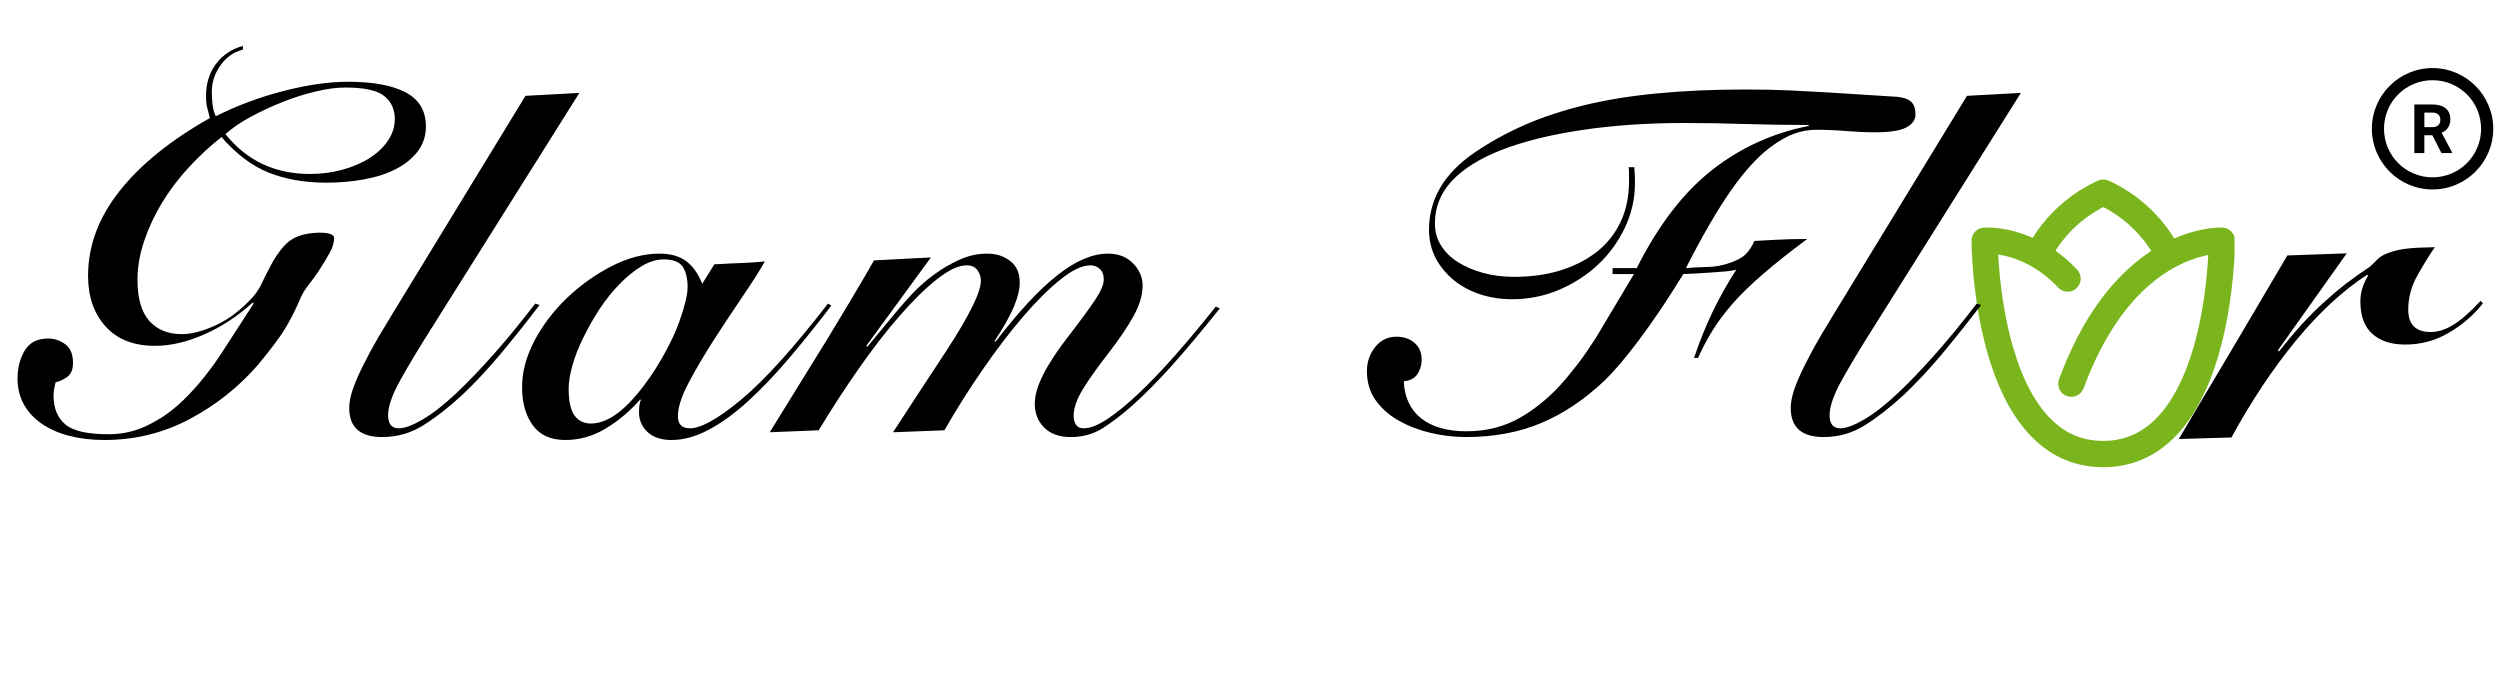 <svg xmlns="http://www.w3.org/2000/svg" xmlns:xlink="http://www.w3.org/1999/xlink" width="370" zoomAndPan="magnify" viewBox="0 0 277.5 75" height="100" preserveAspectRatio="xMidYMid meet" version="1.0"><defs><g/><clipPath id="a20cb1da38"><path d="M 218.836 19.938 L 248.031 19.938 L 248.031 52 L 218.836 52 Z M 218.836 19.938 " clip-rule="nonzero"/></clipPath><clipPath id="40b2927f56"><path d="M 263.277 7.555 L 276.75 7.555 L 276.75 21.031 L 263.277 21.031 Z M 263.277 7.555 " clip-rule="nonzero"/></clipPath></defs><g clip-path="url(#a20cb1da38)"><path fill="#7bb51d" d="M 246.715 25.262 C 246.688 25.262 246.625 25.254 246.516 25.254 C 246.121 25.254 245.168 25.293 243.867 25.613 C 243.125 25.793 242.27 26.066 241.344 26.469 C 240.883 25.707 240.176 24.699 239.148 23.641 C 238.539 23.008 237.82 22.363 236.977 21.75 C 236.133 21.137 235.16 20.547 234.062 20.051 C 234.059 20.051 234.051 20.043 234.043 20.043 C 234.031 20.039 234.023 20.039 234.012 20.031 C 234 20.023 233.988 20.02 233.973 20.02 C 233.969 20.012 233.953 20.012 233.949 20.012 C 233.938 20.008 233.918 20 233.902 20 C 233.898 20 233.891 19.992 233.883 19.992 C 233.867 19.988 233.852 19.98 233.832 19.98 C 233.828 19.98 233.82 19.98 233.82 19.973 C 233.801 19.969 233.781 19.969 233.762 19.961 C 233.758 19.961 233.758 19.961 233.75 19.961 C 233.73 19.953 233.711 19.953 233.691 19.949 C 233.688 19.949 233.688 19.949 233.68 19.949 C 233.66 19.949 233.641 19.941 233.621 19.941 C 233.617 19.941 233.609 19.941 233.609 19.941 C 233.59 19.941 233.57 19.938 233.559 19.938 C 233.551 19.938 233.547 19.938 233.535 19.938 C 233.52 19.938 233.5 19.938 233.488 19.938 C 233.477 19.938 233.465 19.938 233.457 19.938 C 233.445 19.938 233.43 19.938 233.426 19.938 C 233.414 19.938 233.395 19.938 233.379 19.938 C 233.375 19.938 233.367 19.938 233.355 19.938 C 233.336 19.938 233.316 19.938 233.305 19.941 C 233.297 19.941 233.289 19.941 233.289 19.941 C 233.273 19.941 233.254 19.949 233.234 19.949 C 233.227 19.949 233.227 19.949 233.219 19.949 C 233.203 19.953 233.184 19.953 233.164 19.961 C 233.156 19.961 233.156 19.961 233.152 19.961 C 233.133 19.969 233.113 19.969 233.094 19.973 C 233.086 19.973 233.082 19.973 233.082 19.98 C 233.062 19.988 233.047 19.988 233.027 19.992 C 233.023 19.992 233.016 20 233.012 20 C 232.996 20.008 232.977 20.012 232.965 20.012 C 232.957 20.012 232.945 20.02 232.941 20.023 C 232.926 20.031 232.914 20.039 232.902 20.039 C 232.887 20.043 232.883 20.043 232.871 20.051 C 232.863 20.051 232.855 20.059 232.852 20.059 C 231.387 20.727 230.156 21.539 229.141 22.383 C 228.379 23.016 227.734 23.66 227.199 24.273 C 226.508 25.062 225.992 25.805 225.629 26.398 C 225.508 26.34 225.379 26.289 225.258 26.238 C 224.199 25.805 223.227 25.555 222.422 25.422 C 221.625 25.289 220.992 25.254 220.598 25.254 C 220.348 25.254 220.195 25.27 220.16 25.27 C 219.414 25.324 218.84 25.957 218.84 26.711 C 218.84 26.742 218.84 28.27 219.051 30.551 C 219.211 32.262 219.484 34.395 219.977 36.652 C 220.34 38.348 220.832 40.113 221.484 41.828 C 221.977 43.109 222.555 44.363 223.258 45.535 C 223.789 46.41 224.383 47.242 225.059 48 C 225.562 48.57 226.121 49.094 226.719 49.566 C 227.625 50.27 228.641 50.852 229.773 51.246 C 230.902 51.641 232.141 51.859 233.465 51.859 C 234.395 51.859 235.285 51.758 236.121 51.551 C 236.906 51.367 237.645 51.094 238.336 50.746 C 238.98 50.43 239.586 50.047 240.148 49.609 C 241.203 48.801 242.102 47.824 242.875 46.75 C 243.555 45.805 244.133 44.789 244.637 43.73 C 245.52 41.879 246.164 39.891 246.648 37.965 C 247.016 36.512 247.281 35.09 247.48 33.773 C 247.781 31.793 247.934 30.043 248.012 28.781 C 248.086 27.516 248.086 26.742 248.086 26.723 C 248.086 25.938 247.48 25.301 246.715 25.262 Z M 244.07 36.238 C 243.727 37.809 243.266 39.418 242.68 40.934 C 242.238 42.07 241.719 43.156 241.125 44.125 C 240.68 44.852 240.195 45.523 239.656 46.113 C 239.254 46.551 238.832 46.949 238.387 47.293 C 237.711 47.809 236.98 48.219 236.172 48.5 C 235.359 48.781 234.473 48.941 233.465 48.941 C 232.75 48.941 232.09 48.855 231.484 48.719 C 230.91 48.582 230.379 48.387 229.879 48.137 C 229.41 47.906 228.969 47.625 228.547 47.301 C 227.754 46.691 227.047 45.934 226.406 45.047 C 225.852 44.273 225.352 43.402 224.914 42.473 C 224.141 40.848 223.547 39.043 223.098 37.246 C 222.762 35.902 222.512 34.566 222.32 33.32 C 222.031 31.449 221.891 29.789 221.82 28.594 C 221.816 28.473 221.809 28.363 221.801 28.25 C 222.574 28.371 223.605 28.625 224.738 29.168 C 224.977 29.285 225.219 29.406 225.461 29.547 C 225.5 29.57 225.539 29.59 225.578 29.609 C 225.895 29.797 226.227 30.012 226.559 30.25 C 227.188 30.703 227.824 31.25 228.457 31.922 C 229.008 32.504 229.926 32.535 230.508 31.98 C 231.086 31.43 231.121 30.512 230.562 29.93 C 229.773 29.094 228.961 28.398 228.156 27.828 C 228.539 27.223 229.121 26.418 229.938 25.582 C 230.438 25.07 231.023 24.555 231.715 24.055 C 232.238 23.684 232.816 23.32 233.465 22.98 C 234.414 23.473 235.23 24.035 235.93 24.609 C 236.559 25.133 237.09 25.664 237.539 26.176 C 238.086 26.801 238.496 27.387 238.789 27.855 C 238.344 28.148 237.883 28.473 237.422 28.836 C 235.863 30.062 234.262 31.699 232.742 33.871 C 231.223 36.039 229.793 38.734 228.551 42.094 C 228.277 42.848 228.66 43.684 229.414 43.961 C 230.168 44.234 231.004 43.852 231.281 43.098 C 232.652 39.367 234.254 36.59 235.879 34.508 C 237.098 32.949 238.328 31.781 239.504 30.895 C 240.387 30.23 241.234 29.73 242.016 29.355 C 243.188 28.785 244.223 28.488 245.008 28.328 C 245.047 28.32 245.086 28.312 245.117 28.309 C 245.086 28.902 245.035 29.641 244.953 30.484 C 244.805 32.125 244.535 34.145 244.07 36.238 Z M 244.07 36.238 " fill-opacity="1" fill-rule="nonzero"/></g><g fill="#000000" fill-opacity="1"><g transform="translate(1.416, 47.981)"><g><path d="M 25.547 -42.469 C 24.535 -42.219 23.707 -41.641 23.062 -40.734 C 22.414 -39.836 22.094 -38.852 22.094 -37.781 C 22.094 -37.383 22.117 -36.93 22.172 -36.422 C 22.223 -35.922 22.344 -35.473 22.531 -35.078 C 24.895 -36.266 27.395 -37.195 30.031 -37.875 C 32.676 -38.562 35.078 -38.906 37.234 -38.906 C 40.004 -38.906 42.133 -38.508 43.625 -37.719 C 45.113 -36.926 45.859 -35.672 45.859 -33.953 C 45.859 -32.91 45.562 -31.992 44.969 -31.203 C 44.375 -30.41 43.57 -29.754 42.562 -29.234 C 41.562 -28.711 40.383 -28.328 39.031 -28.078 C 37.688 -27.828 36.281 -27.703 34.812 -27.703 C 32.406 -27.703 30.266 -28.078 28.391 -28.828 C 26.523 -29.586 24.785 -30.898 23.172 -32.766 C 21.879 -31.754 20.656 -30.617 19.5 -29.359 C 18.352 -28.109 17.367 -26.801 16.547 -25.438 C 15.723 -24.07 15.066 -22.66 14.578 -21.203 C 14.086 -19.742 13.844 -18.316 13.844 -16.922 C 13.844 -14.867 14.281 -13.348 15.156 -12.359 C 16.039 -11.379 17.238 -10.891 18.75 -10.891 C 19.832 -10.891 21.094 -11.219 22.531 -11.875 C 23.969 -12.539 25.312 -13.555 26.562 -14.922 C 27 -15.391 27.344 -15.895 27.594 -16.438 C 27.844 -16.977 28.129 -17.551 28.453 -18.156 C 29.098 -19.445 29.797 -20.426 30.547 -21.094 C 31.305 -21.758 32.457 -22.113 34 -22.156 C 35.113 -22.156 35.672 -21.957 35.672 -21.562 C 35.672 -21.051 35.5 -20.488 35.156 -19.875 C 34.82 -19.27 34.422 -18.609 33.953 -17.891 C 33.586 -17.348 33.207 -16.828 32.812 -16.328 C 32.426 -15.828 32.141 -15.359 31.953 -14.922 C 31.742 -14.422 31.52 -13.926 31.281 -13.438 C 31.051 -12.957 30.766 -12.422 30.422 -11.828 C 30.078 -11.234 29.645 -10.586 29.125 -9.891 C 28.602 -9.191 27.969 -8.391 27.219 -7.484 C 25.062 -5.004 22.523 -2.992 19.609 -1.453 C 16.703 0.086 13.562 0.859 10.188 0.859 C 8.781 0.859 7.484 0.707 6.297 0.406 C 5.117 0.102 4.098 -0.344 3.234 -0.938 C 2.367 -1.531 1.703 -2.25 1.234 -3.094 C 0.766 -3.938 0.531 -4.898 0.531 -5.984 C 0.531 -7.129 0.789 -8.148 1.312 -9.047 C 1.844 -9.953 2.719 -10.406 3.938 -10.406 C 4.613 -10.406 5.238 -10.195 5.812 -9.781 C 6.395 -9.363 6.688 -8.672 6.688 -7.703 C 6.688 -6.953 6.457 -6.422 6 -6.109 C 5.551 -5.805 5.133 -5.617 4.75 -5.547 C 4.707 -5.336 4.66 -5.113 4.609 -4.875 C 4.555 -4.645 4.531 -4.367 4.531 -4.047 C 4.531 -2.68 4.957 -1.629 5.812 -0.891 C 6.676 -0.148 8.273 0.219 10.609 0.219 C 12.047 0.219 13.383 -0.055 14.625 -0.609 C 15.863 -1.172 16.973 -1.863 17.953 -2.688 C 18.598 -3.227 19.195 -3.797 19.75 -4.391 C 20.312 -4.984 20.816 -5.566 21.266 -6.141 C 21.711 -6.711 22.098 -7.223 22.422 -7.672 C 22.742 -8.129 22.992 -8.5 23.172 -8.781 L 26.734 -14.281 L 26.625 -14.391 C 24.969 -12.879 23.176 -11.703 21.25 -10.859 C 19.332 -10.016 17.516 -9.594 15.797 -9.594 C 13.422 -9.594 11.586 -10.312 10.297 -11.75 C 9.004 -13.188 8.359 -15.055 8.359 -17.359 C 8.359 -20.691 9.523 -23.832 11.859 -26.781 C 14.191 -29.727 17.531 -32.426 21.875 -34.875 C 21.77 -35.332 21.672 -35.723 21.578 -36.047 C 21.492 -36.367 21.453 -36.801 21.453 -37.344 C 21.453 -38.707 21.816 -39.883 22.547 -40.875 C 23.285 -41.863 24.285 -42.535 25.547 -42.891 Z M 23.609 -33.094 C 25.973 -30.145 29.098 -28.672 32.984 -28.672 C 34.273 -28.672 35.492 -28.832 36.641 -29.156 C 37.797 -29.477 38.801 -29.914 39.656 -30.469 C 40.52 -31.031 41.191 -31.676 41.672 -32.406 C 42.16 -33.145 42.406 -33.93 42.406 -34.766 C 42.406 -35.836 42.02 -36.688 41.25 -37.312 C 40.477 -37.945 39.035 -38.266 36.922 -38.266 C 35.941 -38.266 34.848 -38.117 33.641 -37.828 C 32.441 -37.547 31.223 -37.16 29.984 -36.672 C 28.742 -36.18 27.555 -35.629 26.422 -35.016 C 25.297 -34.41 24.359 -33.77 23.609 -33.094 Z M 23.609 -33.094 "/></g></g></g><g fill="#000000" fill-opacity="1"><g transform="translate(39.734, 47.981)"><g><path d="M 8.25 -11.688 C 6.77 -9.352 5.582 -7.379 4.688 -5.766 C 3.789 -4.148 3.344 -2.859 3.344 -1.891 C 3.344 -0.922 3.738 -0.438 4.531 -0.438 C 5.176 -0.438 6.062 -0.766 7.188 -1.422 C 8.32 -2.086 9.57 -3.066 10.938 -4.359 C 12.27 -5.617 13.68 -7.094 15.172 -8.781 C 16.66 -10.469 18.16 -12.301 19.672 -14.281 L 20.156 -14.125 C 18.645 -12.145 17.195 -10.328 15.812 -8.672 C 14.426 -7.023 13.035 -5.535 11.641 -4.203 C 10.129 -2.805 8.672 -1.664 7.266 -0.781 C 5.867 0.094 4.344 0.531 2.688 0.531 C 0.25 0.531 -0.969 -0.539 -0.969 -2.688 C -0.969 -3.082 -0.906 -3.539 -0.781 -4.062 C -0.656 -4.582 -0.422 -5.238 -0.078 -6.031 C 0.266 -6.82 0.738 -7.781 1.344 -8.906 C 1.957 -10.039 2.766 -11.422 3.766 -13.047 L 18.594 -37.344 L 24.578 -37.672 Z M 8.25 -11.688 "/></g></g></g><g fill="#000000" fill-opacity="1"><g transform="translate(58.058, 47.981)"><g><path d="M 21.234 -18.641 C 22.492 -18.711 23.586 -18.766 24.516 -18.797 C 25.453 -18.836 26.227 -18.895 26.844 -18.969 C 26.301 -18 25.5 -16.734 24.438 -15.172 C 23.375 -13.609 22.301 -11.988 21.219 -10.312 C 20.145 -8.645 19.203 -7.047 18.391 -5.516 C 17.586 -3.992 17.188 -2.75 17.188 -1.781 C 17.188 -0.883 17.633 -0.438 18.531 -0.438 C 19.758 -0.438 21.664 -1.508 24.25 -3.656 C 26.832 -5.812 30.031 -9.352 33.844 -14.281 L 34.219 -14.062 C 32.633 -11.977 31.07 -10.031 29.531 -8.219 C 27.988 -6.406 26.477 -4.82 25 -3.469 C 23.531 -2.125 22.078 -1.066 20.641 -0.297 C 19.203 0.473 17.816 0.859 16.484 0.859 C 15.336 0.859 14.445 0.562 13.812 -0.031 C 13.188 -0.625 12.875 -1.348 12.875 -2.203 C 12.875 -2.891 12.945 -3.359 13.094 -3.609 L 12.984 -3.609 C 11.836 -2.316 10.562 -1.25 9.156 -0.406 C 7.758 0.438 6.27 0.859 4.688 0.859 C 3.07 0.859 1.867 0.312 1.078 -0.781 C 0.285 -1.875 -0.109 -3.285 -0.109 -5.016 C -0.109 -6.703 0.352 -8.426 1.281 -10.188 C 2.219 -11.945 3.43 -13.535 4.922 -14.953 C 6.422 -16.367 8.066 -17.535 9.859 -18.453 C 11.66 -19.367 13.422 -19.828 15.141 -19.828 C 16.359 -19.828 17.336 -19.555 18.078 -19.016 C 18.816 -18.484 19.422 -17.641 19.891 -16.484 Z M 7.547 -0.969 C 8.617 -0.969 9.75 -1.469 10.938 -2.469 C 12.125 -3.477 13.348 -4.953 14.609 -6.891 C 15.859 -8.867 16.781 -10.691 17.375 -12.359 C 17.969 -14.035 18.266 -15.285 18.266 -16.109 C 18.266 -17.078 18.082 -17.832 17.719 -18.375 C 17.363 -18.914 16.664 -19.188 15.625 -19.188 C 14.801 -19.188 13.973 -18.93 13.141 -18.422 C 12.316 -17.922 11.508 -17.266 10.719 -16.453 C 9.926 -15.648 9.188 -14.727 8.5 -13.688 C 7.82 -12.645 7.223 -11.594 6.703 -10.531 C 6.18 -9.477 5.773 -8.445 5.484 -7.438 C 5.203 -6.426 5.062 -5.562 5.062 -4.844 C 5.062 -3.477 5.273 -2.488 5.703 -1.875 C 6.141 -1.27 6.754 -0.969 7.547 -0.969 Z M 7.547 -0.969 "/></g></g></g><g fill="#000000" fill-opacity="1"><g transform="translate(90.393, 47.981)"><g><path d="M 22.797 -16.594 C 22.797 -15.844 22.578 -14.953 22.141 -13.922 C 21.711 -12.898 21 -11.633 20 -10.125 L 20.094 -10.031 C 22.688 -13.406 24.988 -15.879 27 -17.453 C 29.008 -19.035 30.879 -19.828 32.609 -19.828 C 33.754 -19.828 34.676 -19.469 35.375 -18.75 C 36.082 -18.031 36.438 -17.207 36.438 -16.281 C 36.438 -15.238 36.102 -14.113 35.438 -12.906 C 34.77 -11.695 33.828 -10.305 32.609 -8.734 C 31.379 -7.148 30.43 -5.812 29.766 -4.719 C 29.109 -3.625 28.781 -2.66 28.781 -1.828 C 28.781 -1.43 28.867 -1.098 29.047 -0.828 C 29.223 -0.566 29.508 -0.438 29.906 -0.438 C 30.594 -0.438 31.457 -0.773 32.5 -1.453 C 33.539 -2.141 34.707 -3.094 36 -4.312 C 37.289 -5.531 38.66 -6.961 40.109 -8.609 C 41.566 -10.266 43.051 -12.047 44.562 -13.953 L 45 -13.734 C 43.02 -11.266 41.25 -9.156 39.688 -7.406 C 38.125 -5.664 36.66 -4.188 35.297 -2.969 C 34.109 -1.926 33.004 -1.082 31.984 -0.438 C 30.961 0.207 29.785 0.531 28.453 0.531 C 27.191 0.531 26.211 0.18 25.516 -0.516 C 24.816 -1.211 24.469 -2.098 24.469 -3.172 C 24.469 -4.109 24.789 -5.207 25.438 -6.469 C 26.082 -7.727 27.035 -9.164 28.297 -10.781 C 29.547 -12.395 30.492 -13.688 31.141 -14.656 C 31.797 -15.625 32.125 -16.395 32.125 -16.969 C 32.125 -17.477 31.977 -17.863 31.688 -18.125 C 31.395 -18.395 31.051 -18.531 30.656 -18.531 C 29.727 -18.531 28.609 -18 27.297 -16.938 C 25.984 -15.883 24.586 -14.492 23.109 -12.766 C 21.641 -11.047 20.148 -9.086 18.641 -6.891 C 17.129 -4.703 15.727 -2.477 14.438 -0.219 L 8.734 0 C 9.453 -1.113 10.301 -2.414 11.281 -3.906 C 12.27 -5.395 13.395 -7.109 14.656 -9.047 C 17.207 -12.961 18.484 -15.551 18.484 -16.812 C 18.484 -17.238 18.359 -17.629 18.109 -17.984 C 17.859 -18.348 17.461 -18.531 16.922 -18.531 C 16.023 -18.531 14.926 -18.02 13.625 -17 C 12.332 -15.977 10.941 -14.613 9.453 -12.906 C 7.961 -11.195 6.445 -9.238 4.906 -7.031 C 3.363 -4.82 1.891 -2.551 0.484 -0.219 L -4.953 0 L 1.344 -10.188 C 2.238 -11.656 3.125 -13.125 4 -14.594 C 4.883 -16.07 5.758 -17.566 6.625 -19.078 L 12.938 -19.406 L 5.766 -9.594 L 5.875 -9.484 L 9.047 -13.312 C 9.555 -13.926 10.16 -14.609 10.859 -15.359 C 11.555 -16.109 12.344 -16.805 13.219 -17.453 C 14.102 -18.109 15.047 -18.664 16.047 -19.125 C 17.055 -19.594 18.102 -19.828 19.188 -19.828 C 20.188 -19.828 21.035 -19.555 21.734 -19.016 C 22.441 -18.484 22.797 -17.676 22.797 -16.594 Z M 22.797 -16.594 "/></g></g></g><g fill="#000000" fill-opacity="1"><g transform="translate(133.669, 47.981)"><g/></g></g><g fill="#000000" fill-opacity="1"><g transform="translate(152.478, 47.981)"><g><path d="M 60.141 -35.297 C 60.141 -34.68 59.797 -34.191 59.109 -33.828 C 58.43 -33.473 57.285 -33.297 55.672 -33.297 C 54.629 -33.297 53.539 -33.344 52.406 -33.438 C 51.281 -33.531 50.191 -33.578 49.141 -33.578 C 48.285 -33.578 47.461 -33.43 46.672 -33.141 C 45.879 -32.859 45 -32.359 44.031 -31.641 C 42.594 -30.555 41.129 -28.945 39.641 -26.812 C 38.148 -24.676 36.488 -21.812 34.656 -18.219 C 35.406 -18.289 36.191 -18.332 37.016 -18.344 C 37.848 -18.363 38.641 -18.5 39.391 -18.75 C 40.285 -19.039 40.93 -19.391 41.328 -19.797 C 41.723 -20.211 42.031 -20.691 42.25 -21.234 C 42.645 -21.266 43.398 -21.305 44.516 -21.359 C 45.629 -21.422 46.832 -21.453 48.125 -21.453 C 46.188 -20.016 44.551 -18.719 43.219 -17.562 C 41.883 -16.414 40.758 -15.32 39.844 -14.281 C 38.938 -13.238 38.188 -12.234 37.594 -11.266 C 37 -10.297 36.469 -9.289 36 -8.25 L 35.562 -8.25 C 36.145 -10.008 36.828 -11.707 37.609 -13.344 C 38.398 -14.977 39.281 -16.547 40.25 -18.047 C 40.07 -17.984 39.695 -17.922 39.125 -17.859 C 38.551 -17.805 37.941 -17.758 37.297 -17.719 C 36.648 -17.688 36.035 -17.648 35.453 -17.609 C 34.879 -17.578 34.52 -17.562 34.375 -17.562 C 32.582 -14.656 30.945 -12.223 29.469 -10.266 C 28 -8.305 26.727 -6.805 25.656 -5.766 C 23.426 -3.648 21.078 -2.07 18.609 -1.031 C 16.148 0.008 13.359 0.531 10.234 0.531 C 8.941 0.531 7.648 0.379 6.359 0.078 C 5.066 -0.223 3.891 -0.672 2.828 -1.266 C 1.766 -1.859 0.898 -2.613 0.234 -3.531 C -0.422 -4.445 -0.75 -5.535 -0.75 -6.797 C -0.75 -7.797 -0.445 -8.68 0.156 -9.453 C 0.77 -10.223 1.562 -10.609 2.531 -10.609 C 3.32 -10.609 3.984 -10.383 4.516 -9.938 C 5.055 -9.488 5.328 -8.852 5.328 -8.031 C 5.328 -7.488 5.176 -6.973 4.875 -6.484 C 4.57 -6.004 4.062 -5.727 3.344 -5.656 C 3.414 -3.895 4.051 -2.531 5.25 -1.562 C 6.457 -0.594 8.141 -0.109 10.297 -0.109 C 12.555 -0.109 14.582 -0.633 16.375 -1.688 C 18.176 -2.75 19.812 -4.145 21.281 -5.875 C 22.25 -7.02 23.066 -8.086 23.734 -9.078 C 24.398 -10.066 24.77 -10.633 24.844 -10.781 L 28.891 -17.562 L 26.516 -17.562 L 26.516 -18.219 L 29.203 -18.219 C 31.578 -22.957 34.344 -26.57 37.5 -29.062 C 40.664 -31.562 44.258 -33.207 48.281 -34 L 48.281 -34.109 C 45.77 -34.109 43.391 -34.145 41.141 -34.219 C 38.898 -34.289 36.645 -34.328 34.375 -34.328 C 30.352 -34.328 26.594 -34.066 23.094 -33.547 C 19.594 -33.023 16.602 -32.281 14.125 -31.312 C 11.75 -30.375 9.93 -29.234 8.672 -27.891 C 7.422 -26.547 6.797 -24.973 6.797 -23.172 C 6.797 -22.273 7.023 -21.457 7.484 -20.719 C 7.953 -19.977 8.586 -19.359 9.391 -18.859 C 10.203 -18.359 11.141 -17.961 12.203 -17.672 C 13.266 -17.391 14.391 -17.25 15.578 -17.25 C 17.41 -17.25 19.098 -17.477 20.641 -17.938 C 22.18 -18.406 23.523 -19.078 24.672 -19.953 C 25.828 -20.836 26.727 -21.945 27.375 -23.281 C 28.02 -24.613 28.344 -26.141 28.344 -27.859 C 28.344 -28.18 28.344 -28.477 28.344 -28.75 C 28.344 -29.02 28.328 -29.242 28.297 -29.422 L 28.938 -29.422 C 28.938 -29.242 28.945 -29.035 28.969 -28.797 C 28.988 -28.566 29 -28.18 29 -27.641 C 29 -25.922 28.629 -24.281 27.891 -22.719 C 27.148 -21.156 26.16 -19.789 24.922 -18.625 C 23.68 -17.457 22.234 -16.52 20.578 -15.812 C 18.93 -15.113 17.191 -14.766 15.359 -14.766 C 14.141 -14.766 12.973 -14.941 11.859 -15.297 C 10.742 -15.66 9.766 -16.18 8.922 -16.859 C 8.078 -17.547 7.398 -18.363 6.891 -19.312 C 6.391 -20.27 6.141 -21.32 6.141 -22.469 C 6.141 -25.883 7.828 -28.742 11.203 -31.047 C 12.93 -32.223 14.781 -33.242 16.75 -34.109 C 18.727 -34.973 20.93 -35.703 23.359 -36.297 C 25.785 -36.891 28.473 -37.328 31.422 -37.609 C 34.367 -37.898 37.672 -38.047 41.328 -38.047 C 43.203 -38.047 44.875 -38.008 46.344 -37.938 C 47.82 -37.863 49.188 -37.789 50.438 -37.719 L 58.094 -37.234 C 58.844 -37.16 59.367 -36.973 59.672 -36.672 C 59.984 -36.367 60.141 -35.91 60.141 -35.297 Z M 60.141 -35.297 "/></g></g></g><g fill="#000000" fill-opacity="1"><g transform="translate(199.741, 47.981)"><g><path d="M 8.25 -11.688 C 6.77 -9.352 5.582 -7.379 4.688 -5.766 C 3.789 -4.148 3.344 -2.859 3.344 -1.891 C 3.344 -0.922 3.738 -0.438 4.531 -0.438 C 5.176 -0.438 6.062 -0.766 7.188 -1.422 C 8.32 -2.086 9.57 -3.066 10.938 -4.359 C 12.27 -5.617 13.68 -7.094 15.172 -8.781 C 16.66 -10.469 18.16 -12.301 19.672 -14.281 L 20.156 -14.125 C 18.645 -12.145 17.195 -10.328 15.812 -8.672 C 14.426 -7.023 13.035 -5.535 11.641 -4.203 C 10.129 -2.805 8.672 -1.664 7.266 -0.781 C 5.867 0.094 4.344 0.531 2.688 0.531 C 0.25 0.531 -0.969 -0.539 -0.969 -2.688 C -0.969 -3.082 -0.906 -3.539 -0.781 -4.062 C -0.656 -4.582 -0.422 -5.238 -0.078 -6.031 C 0.266 -6.82 0.738 -7.781 1.344 -8.906 C 1.957 -10.039 2.766 -11.422 3.766 -13.047 L 18.594 -37.344 L 24.578 -37.672 Z M 8.25 -11.688 "/></g></g></g><g clip-path="url(#40b2927f56)"><path fill="#000000" d="M 270.012 7.555 C 266.301 7.555 263.277 10.578 263.277 14.293 C 263.277 18.004 266.301 21.031 270.012 21.031 C 273.727 21.031 276.75 18.004 276.75 14.293 C 276.75 10.578 273.727 7.555 270.012 7.555 Z M 270.012 8.902 C 273 8.902 275.402 11.309 275.402 14.293 C 275.402 17.277 273 19.684 270.012 19.684 C 267.027 19.684 264.625 17.277 264.625 14.293 C 264.625 11.309 267.027 8.902 270.012 8.902 Z M 267.992 11.598 L 267.992 16.988 L 269.102 16.988 L 269.102 15.012 L 269.988 15.012 L 271 16.988 L 272.191 16.988 L 272.191 16.938 L 271.023 14.734 C 271.172 14.664 271.305 14.586 271.426 14.496 C 271.543 14.406 271.645 14.297 271.727 14.176 C 271.812 14.055 271.875 13.914 271.922 13.758 C 271.965 13.602 271.988 13.422 271.988 13.227 C 271.988 12.961 271.941 12.723 271.852 12.523 C 271.758 12.32 271.629 12.152 271.457 12.016 C 271.289 11.875 271.078 11.773 270.832 11.703 C 270.586 11.633 270.305 11.598 269.996 11.598 Z M 269.105 12.496 L 269.996 12.496 C 270.293 12.496 270.516 12.57 270.66 12.715 C 270.805 12.859 270.875 13.059 270.875 13.312 C 270.875 13.434 270.859 13.543 270.82 13.641 C 270.785 13.738 270.727 13.824 270.656 13.895 C 270.582 13.965 270.492 14.02 270.383 14.055 C 270.273 14.094 270.145 14.113 270 14.113 L 269.105 14.113 Z M 269.105 12.496 " fill-opacity="1" fill-rule="nonzero"/></g><g fill="#000000" fill-opacity="1"><g transform="translate(246.596, 48.73)"><g><path d="M 23.672 -21.297 C 23.016 -20.336 22.359 -19.27 21.703 -18.094 C 21.047 -16.914 20.719 -15.672 20.719 -14.359 C 20.719 -12.703 21.551 -11.875 23.219 -11.875 C 23.988 -11.875 24.797 -12.125 25.641 -12.625 C 26.492 -13.125 27.535 -14.031 28.766 -15.344 L 29 -15.047 C 27.957 -13.734 26.691 -12.645 25.203 -11.781 C 23.723 -10.914 22.113 -10.484 20.375 -10.484 C 18.832 -10.484 17.617 -10.879 16.734 -11.672 C 15.848 -12.461 15.406 -13.664 15.406 -15.281 C 15.406 -15.781 15.477 -16.27 15.625 -16.75 C 15.781 -17.238 15.992 -17.695 16.266 -18.125 L 16.156 -18.234 C 13.445 -16.461 10.816 -14.031 8.266 -10.938 C 5.723 -7.852 3.332 -4.266 1.094 -0.172 L -4.75 0 C -3.82 -1.582 -2.906 -3.133 -2 -4.656 C -1.094 -6.188 -0.156 -7.758 0.812 -9.375 C 1.352 -10.301 1.922 -11.266 2.516 -12.266 C 3.117 -13.273 3.707 -14.27 4.281 -15.25 C 4.863 -16.238 5.414 -17.176 5.938 -18.062 C 6.457 -18.945 6.91 -19.719 7.297 -20.375 L 13.891 -20.609 L 6.25 -9.844 L 6.375 -9.719 C 7.258 -10.844 8.113 -11.859 8.938 -12.766 C 9.77 -13.672 10.594 -14.488 11.406 -15.219 C 12.219 -15.957 13.035 -16.645 13.859 -17.281 C 14.691 -17.914 15.551 -18.523 16.438 -19.109 C 16.75 -19.379 17.02 -19.641 17.25 -19.891 C 17.477 -20.141 17.785 -20.348 18.172 -20.516 C 18.555 -20.691 19.047 -20.848 19.641 -20.984 C 20.242 -21.117 21.086 -21.207 22.172 -21.25 C 22.367 -21.25 22.598 -21.254 22.859 -21.266 C 23.129 -21.285 23.398 -21.297 23.672 -21.297 Z M 23.672 -21.297 "/></g></g></g></svg>